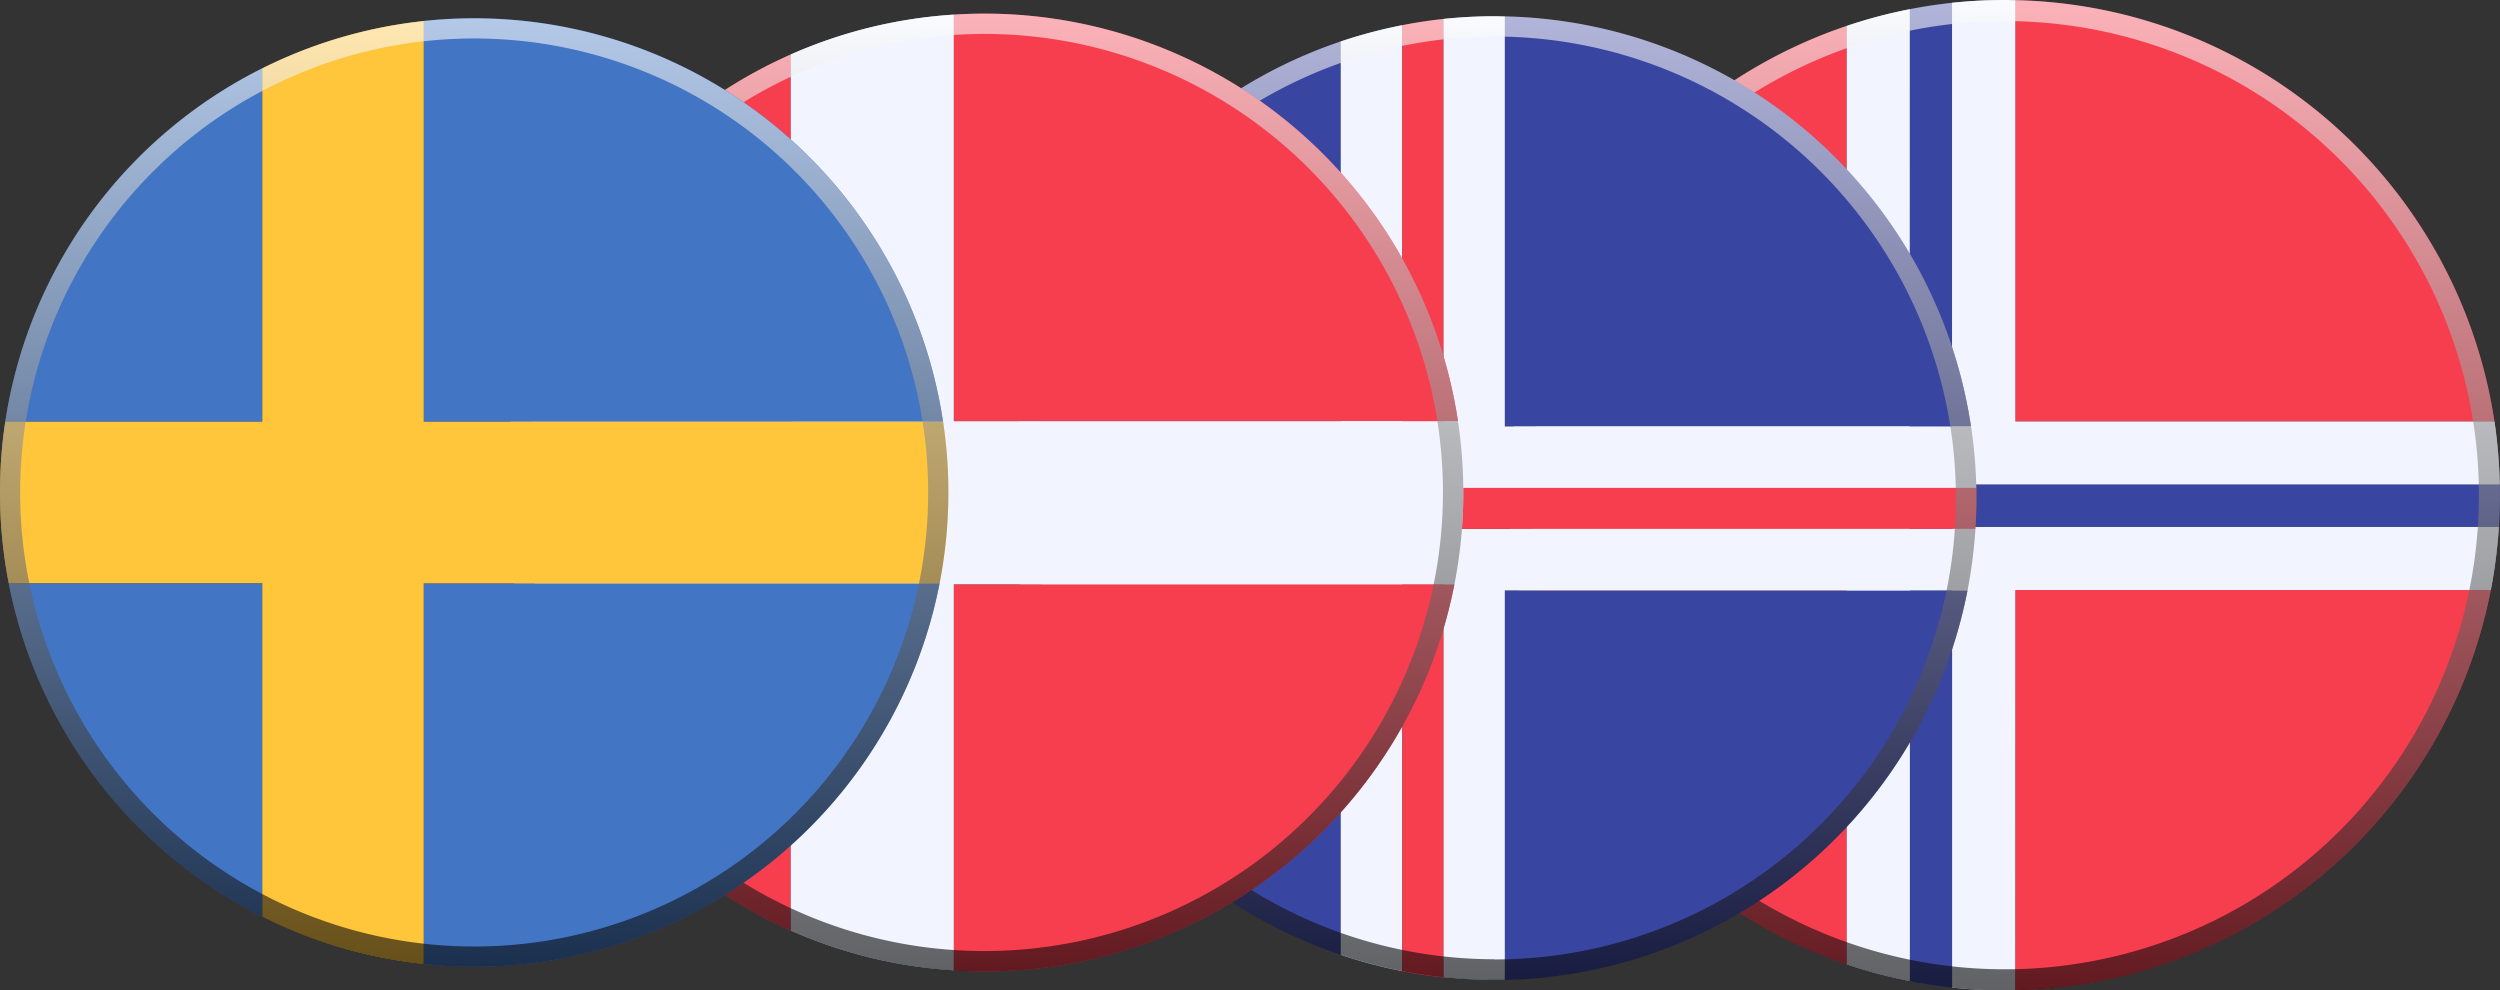 <?xml version="1.0" encoding="UTF-8"?> <svg xmlns="http://www.w3.org/2000/svg" xmlns:xlink="http://www.w3.org/1999/xlink" viewBox="0 0 527.57 209"><rect x="0" y="0" width="527.57" height="209" fill="#333333" stroke="none"/><defs><style>.cls-1{isolation:isolate;}.cls-2{fill:#f73e4f;}.cls-3{fill:#f2f5ff;}.cls-4{fill:#3946a1;}.cls-10,.cls-5,.cls-6,.cls-7{opacity:0.6;mix-blend-mode:overlay;}.cls-5{fill:url(#linear-gradient);}.cls-6{fill:url(#linear-gradient-2);}.cls-7{fill:url(#linear-gradient-3);}.cls-8{fill:#4375c5;}.cls-9{fill:#ffc53b;}.cls-10{fill:url(#linear-gradient-4);}</style><linearGradient id="linear-gradient" x1="425.13" y1="210" x2="425.13" y2="1" gradientUnits="userSpaceOnUse"><stop offset="0"></stop><stop offset="1" stop-color="#fff"></stop></linearGradient><linearGradient id="linear-gradient-2" x1="317.47" y1="207.8" x2="317.47" y2="4.43" xlink:href="#linear-gradient"></linearGradient><linearGradient id="linear-gradient-3" x1="209.8" y1="206" x2="209.8" y2="3.87" xlink:href="#linear-gradient"></linearGradient><linearGradient id="linear-gradient-4" x1="102.13" y1="205" x2="102.13" y2="4.87" xlink:href="#linear-gradient"></linearGradient></defs><g class="cls-1"><g id="Ebene_1" data-name="Ebene 1"><path class="cls-2" d="M528.47,89.94A104.48,104.48,0,0,0,427.36,1.06V89.94Z" transform="translate(-2.07 -1)"></path><path class="cls-2" d="M391.78,6.47a104.62,104.62,0,0,0-70,83.47h70Z" transform="translate(-2.07 -1)"></path><path class="cls-2" d="M322.57,125.51a104.63,104.63,0,0,0,69.21,79v-79Z" transform="translate(-2.07 -1)"></path><path class="cls-2" d="M427.36,209.94A104.49,104.49,0,0,0,527.7,125.51H427.36Z" transform="translate(-2.07 -1)"></path><path class="cls-3" d="M320.87,112.17a102.82,102.82,0,0,0,1.7,13.34h69.21v79a102.57,102.57,0,0,0,13.34,3.53V112.17Z" transform="translate(-2.07 -1)"></path><path class="cls-3" d="M427.36,125.51H527.7a106.41,106.41,0,0,0,1.7-13.34H414v97.24a107.3,107.3,0,0,0,11.11.59c.75,0,1.48,0,2.23-.06Z" transform="translate(-2.07 -1)"></path><path class="cls-3" d="M405.12,2.94a102.57,102.57,0,0,0-13.34,3.53V89.94h-70a104.65,104.65,0,0,0-1.1,13.34h84.43Z" transform="translate(-2.07 -1)"></path><path class="cls-3" d="M529.58,103.28a104.65,104.65,0,0,0-1.11-13.34H427.36V1.06c-.75,0-1.48-.06-2.23-.06A107.3,107.3,0,0,0,414,1.59V103.28Z" transform="translate(-2.07 -1)"></path><path class="cls-4" d="M529.4,112.17c.14-2.21.23-4.43.23-6.67,0-.75,0-1.48,0-2.22H414V1.59c-3,.32-6,.78-8.9,1.35V103.28H320.69c0,.74-.06,1.47-.06,2.22,0,2.24.1,4.46.24,6.67h84.25v95.89c2.93.57,5.89,1,8.9,1.35V112.17Z" transform="translate(-2.07 -1)"></path><path class="cls-5" d="M425.13,1a104.5,104.5,0,1,0,104.5,104.5A104.5,104.5,0,0,0,425.13,1Zm0,204.55A100.05,100.05,0,1,1,525.19,105.5,100.05,100.05,0,0,1,425.13,205.55Z" transform="translate(-2.07 -1)"></path><path class="cls-4" d="M418,91A101.68,101.68,0,0,0,319.63,4.49V91Z" transform="translate(-2.07 -1)"></path><path class="cls-4" d="M285,9.75A101.82,101.82,0,0,0,216.91,91H285Z" transform="translate(-2.07 -1)"></path><path class="cls-4" d="M217.67,125.59A101.81,101.81,0,0,0,285,202.48V125.59Z" transform="translate(-2.07 -1)"></path><path class="cls-4" d="M319.63,207.75a101.7,101.7,0,0,0,97.64-82.16H319.63Z" transform="translate(-2.07 -1)"></path><path class="cls-3" d="M216,112.61a100.75,100.75,0,0,0,1.66,13H285v76.89a100.82,100.82,0,0,0,13,3.44V112.61Z" transform="translate(-2.07 -1)"></path><path class="cls-3" d="M319.63,125.59h97.64a102.53,102.53,0,0,0,1.65-13H306.65v94.61a101.63,101.63,0,0,0,10.82.58c.72,0,1.44,0,2.16-.05Z" transform="translate(-2.07 -1)"></path><path class="cls-3" d="M298,6.32a102.45,102.45,0,0,0-13,3.43V91h-68.1a102.81,102.81,0,0,0-1.07,13H298Z" transform="translate(-2.07 -1)"></path><path class="cls-3" d="M419.1,104A102.81,102.81,0,0,0,418,91H319.63V4.49c-.72,0-1.44-.06-2.16-.06A104.33,104.33,0,0,0,306.65,5V104Z" transform="translate(-2.07 -1)"></path><path class="cls-2" d="M418.92,112.61c.14-2.15.23-4.31.23-6.49,0-.73,0-1.44,0-2.17H306.65V5q-4.39.47-8.65,1.31V104H215.84c0,.73-.06,1.44-.06,2.17,0,2.18.1,4.34.23,6.49h82v93.31c2.84.55,5.72,1,8.65,1.3V112.61Z" transform="translate(-2.07 -1)"></path><path class="cls-6" d="M317.47,4.43A101.69,101.69,0,1,0,419.15,106.12,101.69,101.69,0,0,0,317.47,4.43Zm0,199a97.36,97.36,0,1,1,97.35-97.35A97.36,97.36,0,0,1,317.47,203.47Z" transform="translate(-2.07 -1)"></path><path class="cls-2" d="M168.94,12.49a101.19,101.19,0,0,0-59.09,77.39h59.09Z" transform="translate(-2.07 -1)"></path><path class="cls-2" d="M110.61,124.29a101.18,101.18,0,0,0,58.33,73.08V124.29Z" transform="translate(-2.07 -1)"></path><path class="cls-2" d="M309,124.29H203.35v81.48c2.13.14,4.28.23,6.45.23A101.1,101.1,0,0,0,309,124.29Z" transform="translate(-2.07 -1)"></path><path class="cls-2" d="M309.75,89.88a101.08,101.08,0,0,0-99.95-86c-2.17,0-4.32.09-6.45.22V89.88Z" transform="translate(-2.07 -1)"></path><path class="cls-3" d="M309,124.29a101.38,101.38,0,0,0,.75-34.41H203.35V4.09a100.74,100.74,0,0,0-34.41,8.4V89.88H109.85a102.34,102.34,0,0,0-1.12,15.05,101.27,101.27,0,0,0,1.88,19.36h58.33v73.08a100.29,100.29,0,0,0,34.41,8.4V124.29Z" transform="translate(-2.07 -1)"></path><path class="cls-7" d="M209.8,3.87A101.07,101.07,0,1,0,310.87,104.93,101.07,101.07,0,0,0,209.8,3.87Zm0,197.83a96.77,96.77,0,1,1,96.77-96.77A96.77,96.77,0,0,1,209.8,201.7Z" transform="translate(-2.07 -1)"></path><path class="cls-8" d="M200.35,124.1H91.49v80.33a101.18,101.18,0,0,0,10.64.57A100.1,100.1,0,0,0,200.35,124.1Z" transform="translate(-2.07 -1)"></path><path class="cls-8" d="M3.92,124.1a100.18,100.18,0,0,0,53.5,70.35V124.1Z" transform="translate(-2.07 -1)"></path><path class="cls-8" d="M57.42,15.41A100.15,100.15,0,0,0,3.18,90H57.42Z" transform="translate(-2.07 -1)"></path><path class="cls-8" d="M201.09,90a100.08,100.08,0,0,0-99-85.16,101.18,101.18,0,0,0-10.64.57V90Z" transform="translate(-2.07 -1)"></path><path class="cls-9" d="M200.35,124.1A100.38,100.38,0,0,0,201.09,90H91.49V5.44a99.48,99.48,0,0,0-34.07,10V90H3.18a100.38,100.38,0,0,0,.74,34.07h53.5v70.35a99.27,99.27,0,0,0,34.07,10V124.1Z" transform="translate(-2.07 -1)"></path><path class="cls-10" d="M102.13,4.87A100.07,100.07,0,1,0,202.2,104.93,100.06,100.06,0,0,0,102.13,4.87Zm0,195.87a95.81,95.81,0,1,1,95.81-95.81A95.81,95.81,0,0,1,102.13,200.74Z" transform="translate(-2.07 -1)"></path></g></g></svg> 